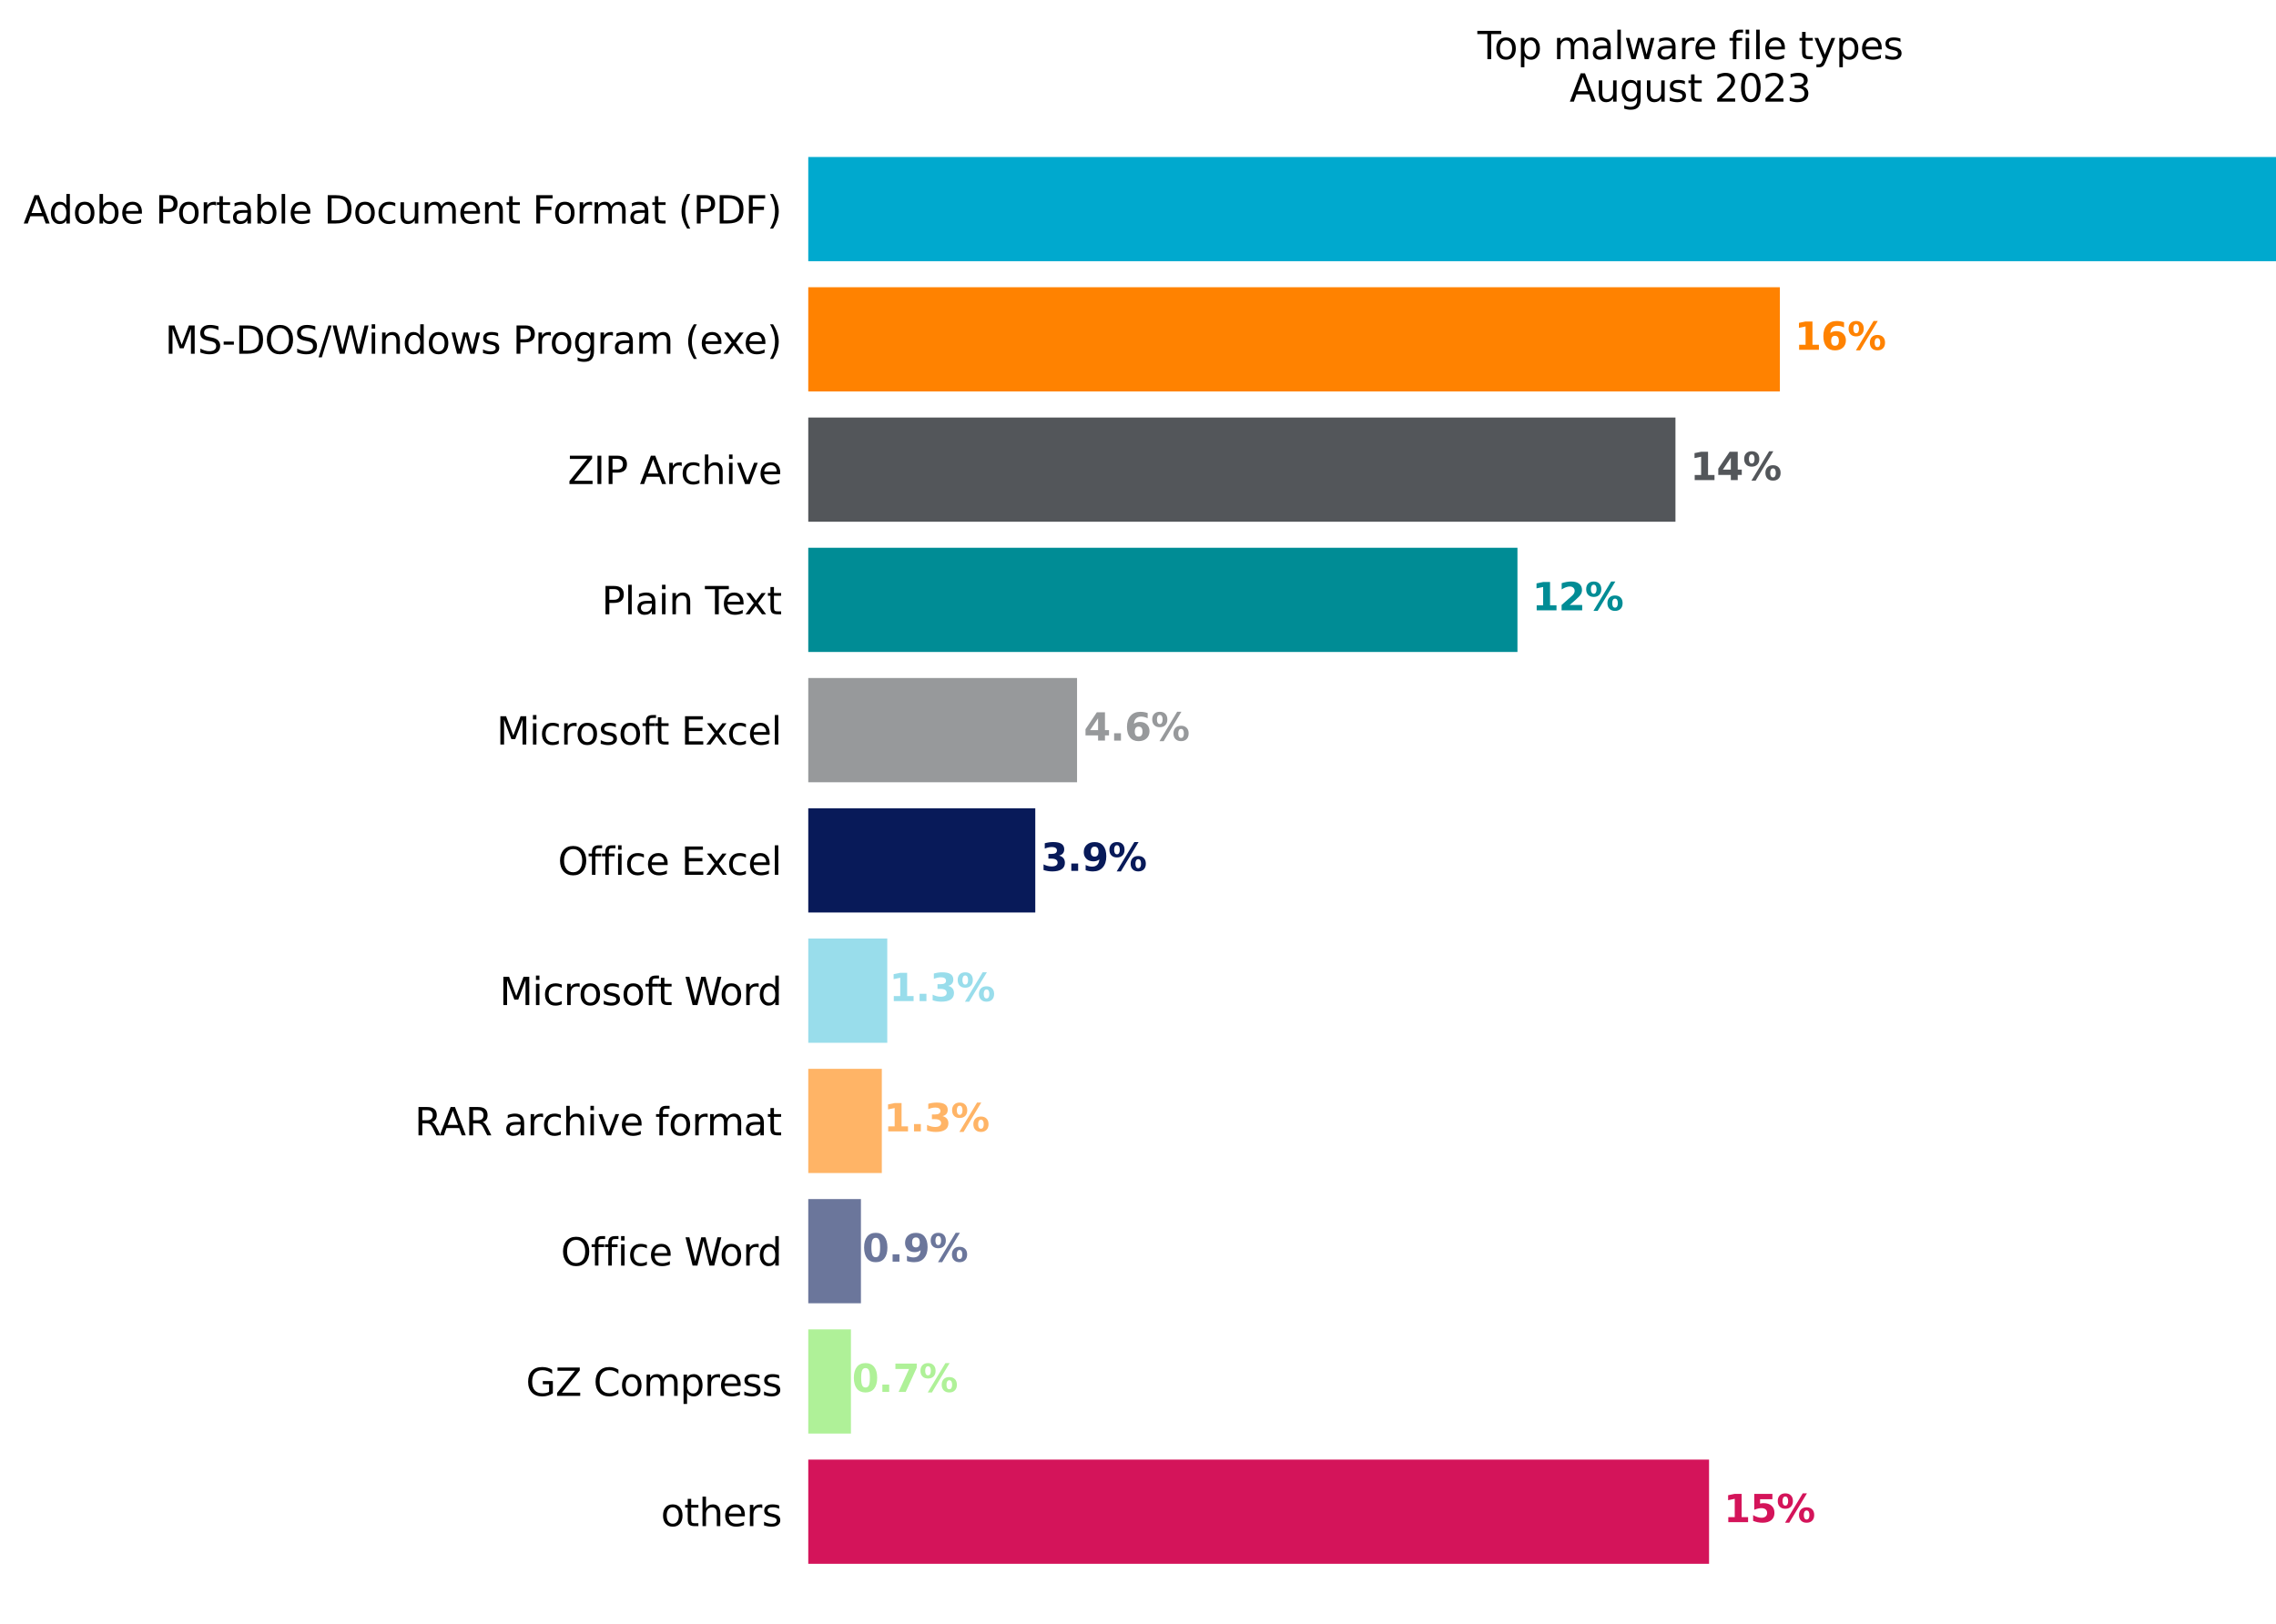 <?xml version="1.0" encoding="UTF-8" standalone="no"?>
<svg xmlns="http://www.w3.org/2000/svg" xmlns:xlink="http://www.w3.org/1999/xlink" height="428.08pt" version="1.1" viewBox="0 0 600 428.08" width="600pt">
  <defs>
    <style type="text/css">*{stroke-linecap:butt;stroke-linejoin:round;}</style>
  </defs>
  <g id="figure_1">
    <g id="patch_1">
      <path d="M 0 428.08  L 600 428.08  L 600 0  L 0 0  z " style="fill:#ffffff;"></path>
    </g>
    <g id="axes_1">
      <g id="patch_2">
        <path d="M 213.075 420.88  L 678.075 420.88  L 678.075 32.8  L 213.075 32.8  z " style="fill:#ffffff;"></path>
      </g>
      <g id="patch_3">
        <path clip-path="url(#pfdefb7e378)" d="M 213.075 41.386  L 655.932 41.386  L 655.932 68.861  L 213.075 68.861  z " style="fill:#00a9ce;"></path>
      </g>
      <g id="patch_4">
        <path clip-path="url(#pfdefb7e378)" d="M 213.075 75.729  L 469.214 75.729  L 469.214 103.204  L 213.075 103.204  z " style="fill:#ff8200;"></path>
      </g>
      <g id="patch_5">
        <path clip-path="url(#pfdefb7e378)" d="M 213.075 110.073  L 441.685 110.073  L 441.685 137.547  L 213.075 137.547  z " style="fill:#53565a;"></path>
      </g>
      <g id="patch_6">
        <path clip-path="url(#pfdefb7e378)" d="M 213.075 144.416  L 400.033 144.416  L 400.033 171.891  L 213.075 171.891  z " style="fill:#008c95;"></path>
      </g>
      <g id="patch_7">
        <path clip-path="url(#pfdefb7e378)" d="M 213.075 178.759  L 283.932 178.759  L 283.932 206.234  L 213.075 206.234  z " style="fill:#97999b;"></path>
      </g>
      <g id="patch_8">
        <path clip-path="url(#pfdefb7e378)" d="M 213.075 213.103  L 272.921 213.103  L 272.921 240.577  L 213.075 240.577  z " style="fill:#081a59;"></path>
      </g>
      <g id="patch_9">
        <path clip-path="url(#pfdefb7e378)" d="M 213.075 247.446  L 233.901 247.446  L 233.901 274.921  L 213.075 274.921  z " style="fill:#99ddeb;"></path>
      </g>
      <g id="patch_10">
        <path clip-path="url(#pfdefb7e378)" d="M 213.075 281.789  L 232.465 281.789  L 232.465 309.264  L 213.075 309.264  z " style="fill:#ffb466;"></path>
      </g>
      <g id="patch_11">
        <path clip-path="url(#pfdefb7e378)" d="M 213.075 316.133  L 226.959 316.133  L 226.959 343.607  L 213.075 343.607  z " style="fill:#6b769b;"></path>
      </g>
      <g id="patch_12">
        <path clip-path="url(#pfdefb7e378)" d="M 213.075 350.476  L 224.326 350.476  L 224.326 377.951  L 213.075 377.951  z " style="fill:#aff198;"></path>
      </g>
      <g id="patch_13">
        <path clip-path="url(#pfdefb7e378)" d="M 213.075 384.819  L 450.542 384.819  L 450.542 412.294  L 213.075 412.294  z " style="fill:#d4145a;"></path>
      </g>
      <g id="matplotlib.axis_1">
        <g id="xtick_1"></g>
        <g id="xtick_2"></g>
        <g id="xtick_3"></g>
        <g id="xtick_4"></g>
        <g id="xtick_5"></g>
        <g id="xtick_6"></g>
        <g id="xtick_7"></g>
      </g>
      <g id="matplotlib.axis_2">
        <g id="ytick_1">
          <g id="text_1">
            <!-- Adobe Portable Document Format (PDF) -->
            <g transform="translate(6.18 58.922)scale(0.1 -0.1)">
              <defs>
                <path d="M 2188 4044  L 1331 1722  L 3047 1722  L 2188 4044  z M 1831 4666  L 2547 4666  L 4325 0  L 3669 0  L 3244 1197  L 1141 1197  L 716 0  L 50 0  L 1831 4666  z " id="DejaVuSans-41" transform="scale(0.016)"></path>
                <path d="M 2906 2969  L 2906 4863  L 3481 4863  L 3481 0  L 2906 0  L 2906 525  Q 2725 213 2448 61  Q 2172 -91 1784 -91  Q 1150 -91 751 415  Q 353 922 353 1747  Q 353 2572 751 3078  Q 1150 3584 1784 3584  Q 2172 3584 2448 3432  Q 2725 3281 2906 2969  z M 947 1747  Q 947 1113 1208 752  Q 1469 391 1925 391  Q 2381 391 2643 752  Q 2906 1113 2906 1747  Q 2906 2381 2643 2742  Q 2381 3103 1925 3103  Q 1469 3103 1208 2742  Q 947 2381 947 1747  z " id="DejaVuSans-64" transform="scale(0.016)"></path>
                <path d="M 1959 3097  Q 1497 3097 1228 2736  Q 959 2375 959 1747  Q 959 1119 1226 758  Q 1494 397 1959 397  Q 2419 397 2687 759  Q 2956 1122 2956 1747  Q 2956 2369 2687 2733  Q 2419 3097 1959 3097  z M 1959 3584  Q 2709 3584 3137 3096  Q 3566 2609 3566 1747  Q 3566 888 3137 398  Q 2709 -91 1959 -91  Q 1206 -91 779 398  Q 353 888 353 1747  Q 353 2609 779 3096  Q 1206 3584 1959 3584  z " id="DejaVuSans-6f" transform="scale(0.016)"></path>
                <path d="M 3116 1747  Q 3116 2381 2855 2742  Q 2594 3103 2138 3103  Q 1681 3103 1420 2742  Q 1159 2381 1159 1747  Q 1159 1113 1420 752  Q 1681 391 2138 391  Q 2594 391 2855 752  Q 3116 1113 3116 1747  z M 1159 2969  Q 1341 3281 1617 3432  Q 1894 3584 2278 3584  Q 2916 3584 3314 3078  Q 3713 2572 3713 1747  Q 3713 922 3314 415  Q 2916 -91 2278 -91  Q 1894 -91 1617 61  Q 1341 213 1159 525  L 1159 0  L 581 0  L 581 4863  L 1159 4863  L 1159 2969  z " id="DejaVuSans-62" transform="scale(0.016)"></path>
                <path d="M 3597 1894  L 3597 1613  L 953 1613  Q 991 1019 1311 708  Q 1631 397 2203 397  Q 2534 397 2845 478  Q 3156 559 3463 722  L 3463 178  Q 3153 47 2828 -22  Q 2503 -91 2169 -91  Q 1331 -91 842 396  Q 353 884 353 1716  Q 353 2575 817 3079  Q 1281 3584 2069 3584  Q 2775 3584 3186 3129  Q 3597 2675 3597 1894  z M 3022 2063  Q 3016 2534 2758 2815  Q 2500 3097 2075 3097  Q 1594 3097 1305 2825  Q 1016 2553 972 2059  L 3022 2063  z " id="DejaVuSans-65" transform="scale(0.016)"></path>
                <path id="DejaVuSans-20" transform="scale(0.016)"></path>
                <path d="M 1259 4147  L 1259 2394  L 2053 2394  Q 2494 2394 2734 2622  Q 2975 2850 2975 3272  Q 2975 3691 2734 3919  Q 2494 4147 2053 4147  L 1259 4147  z M 628 4666  L 2053 4666  Q 2838 4666 3239 4311  Q 3641 3956 3641 3272  Q 3641 2581 3239 2228  Q 2838 1875 2053 1875  L 1259 1875  L 1259 0  L 628 0  L 628 4666  z " id="DejaVuSans-50" transform="scale(0.016)"></path>
                <path d="M 2631 2963  Q 2534 3019 2420 3045  Q 2306 3072 2169 3072  Q 1681 3072 1420 2755  Q 1159 2438 1159 1844  L 1159 0  L 581 0  L 581 3500  L 1159 3500  L 1159 2956  Q 1341 3275 1631 3429  Q 1922 3584 2338 3584  Q 2397 3584 2469 3576  Q 2541 3569 2628 3553  L 2631 2963  z " id="DejaVuSans-72" transform="scale(0.016)"></path>
                <path d="M 1172 4494  L 1172 3500  L 2356 3500  L 2356 3053  L 1172 3053  L 1172 1153  Q 1172 725 1289 603  Q 1406 481 1766 481  L 2356 481  L 2356 0  L 1766 0  Q 1100 0 847 248  Q 594 497 594 1153  L 594 3053  L 172 3053  L 172 3500  L 594 3500  L 594 4494  L 1172 4494  z " id="DejaVuSans-74" transform="scale(0.016)"></path>
                <path d="M 2194 1759  Q 1497 1759 1228 1600  Q 959 1441 959 1056  Q 959 750 1161 570  Q 1363 391 1709 391  Q 2188 391 2477 730  Q 2766 1069 2766 1631  L 2766 1759  L 2194 1759  z M 3341 1997  L 3341 0  L 2766 0  L 2766 531  Q 2569 213 2275 61  Q 1981 -91 1556 -91  Q 1019 -91 701 211  Q 384 513 384 1019  Q 384 1609 779 1909  Q 1175 2209 1959 2209  L 2766 2209  L 2766 2266  Q 2766 2663 2505 2880  Q 2244 3097 1772 3097  Q 1472 3097 1187 3025  Q 903 2953 641 2809  L 641 3341  Q 956 3463 1253 3523  Q 1550 3584 1831 3584  Q 2591 3584 2966 3190  Q 3341 2797 3341 1997  z " id="DejaVuSans-61" transform="scale(0.016)"></path>
                <path d="M 603 4863  L 1178 4863  L 1178 0  L 603 0  L 603 4863  z " id="DejaVuSans-6c" transform="scale(0.016)"></path>
                <path d="M 1259 4147  L 1259 519  L 2022 519  Q 2988 519 3436 956  Q 3884 1394 3884 2338  Q 3884 3275 3436 3711  Q 2988 4147 2022 4147  L 1259 4147  z M 628 4666  L 1925 4666  Q 3281 4666 3915 4102  Q 4550 3538 4550 2338  Q 4550 1131 3912 565  Q 3275 0 1925 0  L 628 0  L 628 4666  z " id="DejaVuSans-44" transform="scale(0.016)"></path>
                <path d="M 3122 3366  L 3122 2828  Q 2878 2963 2633 3030  Q 2388 3097 2138 3097  Q 1578 3097 1268 2742  Q 959 2388 959 1747  Q 959 1106 1268 751  Q 1578 397 2138 397  Q 2388 397 2633 464  Q 2878 531 3122 666  L 3122 134  Q 2881 22 2623 -34  Q 2366 -91 2075 -91  Q 1284 -91 818 406  Q 353 903 353 1747  Q 353 2603 823 3093  Q 1294 3584 2113 3584  Q 2378 3584 2631 3529  Q 2884 3475 3122 3366  z " id="DejaVuSans-63" transform="scale(0.016)"></path>
                <path d="M 544 1381  L 544 3500  L 1119 3500  L 1119 1403  Q 1119 906 1312 657  Q 1506 409 1894 409  Q 2359 409 2629 706  Q 2900 1003 2900 1516  L 2900 3500  L 3475 3500  L 3475 0  L 2900 0  L 2900 538  Q 2691 219 2414 64  Q 2138 -91 1772 -91  Q 1169 -91 856 284  Q 544 659 544 1381  z M 1991 3584  L 1991 3584  z " id="DejaVuSans-75" transform="scale(0.016)"></path>
                <path d="M 3328 2828  Q 3544 3216 3844 3400  Q 4144 3584 4550 3584  Q 5097 3584 5394 3201  Q 5691 2819 5691 2113  L 5691 0  L 5113 0  L 5113 2094  Q 5113 2597 4934 2840  Q 4756 3084 4391 3084  Q 3944 3084 3684 2787  Q 3425 2491 3425 1978  L 3425 0  L 2847 0  L 2847 2094  Q 2847 2600 2669 2842  Q 2491 3084 2119 3084  Q 1678 3084 1418 2786  Q 1159 2488 1159 1978  L 1159 0  L 581 0  L 581 3500  L 1159 3500  L 1159 2956  Q 1356 3278 1631 3431  Q 1906 3584 2284 3584  Q 2666 3584 2933 3390  Q 3200 3197 3328 2828  z " id="DejaVuSans-6d" transform="scale(0.016)"></path>
                <path d="M 3513 2113  L 3513 0  L 2938 0  L 2938 2094  Q 2938 2591 2744 2837  Q 2550 3084 2163 3084  Q 1697 3084 1428 2787  Q 1159 2491 1159 1978  L 1159 0  L 581 0  L 581 3500  L 1159 3500  L 1159 2956  Q 1366 3272 1645 3428  Q 1925 3584 2291 3584  Q 2894 3584 3203 3211  Q 3513 2838 3513 2113  z " id="DejaVuSans-6e" transform="scale(0.016)"></path>
                <path d="M 628 4666  L 3309 4666  L 3309 4134  L 1259 4134  L 1259 2759  L 3109 2759  L 3109 2228  L 1259 2228  L 1259 0  L 628 0  L 628 4666  z " id="DejaVuSans-46" transform="scale(0.016)"></path>
                <path d="M 1984 4856  Q 1566 4138 1362 3434  Q 1159 2731 1159 2009  Q 1159 1288 1364 580  Q 1569 -128 1984 -844  L 1484 -844  Q 1016 -109 783 600  Q 550 1309 550 2009  Q 550 2706 781 3412  Q 1013 4119 1484 4856  L 1984 4856  z " id="DejaVuSans-28" transform="scale(0.016)"></path>
                <path d="M 513 4856  L 1013 4856  Q 1481 4119 1714 3412  Q 1947 2706 1947 2009  Q 1947 1309 1714 600  Q 1481 -109 1013 -844  L 513 -844  Q 928 -128 1133 580  Q 1338 1288 1338 2009  Q 1338 2731 1133 3434  Q 928 4138 513 4856  z " id="DejaVuSans-29" transform="scale(0.016)"></path>
              </defs>
              <use xlink:href="#DejaVuSans-41"></use>
              <use x="66.658" xlink:href="#DejaVuSans-64"></use>
              <use x="130.135" xlink:href="#DejaVuSans-6f"></use>
              <use x="191.316" xlink:href="#DejaVuSans-62"></use>
              <use x="254.793" xlink:href="#DejaVuSans-65"></use>
              <use x="316.316" xlink:href="#DejaVuSans-20"></use>
              <use x="348.104" xlink:href="#DejaVuSans-50"></use>
              <use x="404.781" xlink:href="#DejaVuSans-6f"></use>
              <use x="465.963" xlink:href="#DejaVuSans-72"></use>
              <use x="507.076" xlink:href="#DejaVuSans-74"></use>
              <use x="546.285" xlink:href="#DejaVuSans-61"></use>
              <use x="607.564" xlink:href="#DejaVuSans-62"></use>
              <use x="671.041" xlink:href="#DejaVuSans-6c"></use>
              <use x="698.824" xlink:href="#DejaVuSans-65"></use>
              <use x="760.348" xlink:href="#DejaVuSans-20"></use>
              <use x="792.135" xlink:href="#DejaVuSans-44"></use>
              <use x="869.137" xlink:href="#DejaVuSans-6f"></use>
              <use x="930.318" xlink:href="#DejaVuSans-63"></use>
              <use x="985.299" xlink:href="#DejaVuSans-75"></use>
              <use x="1048.678" xlink:href="#DejaVuSans-6d"></use>
              <use x="1146.09" xlink:href="#DejaVuSans-65"></use>
              <use x="1207.613" xlink:href="#DejaVuSans-6e"></use>
              <use x="1270.992" xlink:href="#DejaVuSans-74"></use>
              <use x="1310.201" xlink:href="#DejaVuSans-20"></use>
              <use x="1341.988" xlink:href="#DejaVuSans-46"></use>
              <use x="1395.883" xlink:href="#DejaVuSans-6f"></use>
              <use x="1457.064" xlink:href="#DejaVuSans-72"></use>
              <use x="1496.428" xlink:href="#DejaVuSans-6d"></use>
              <use x="1593.84" xlink:href="#DejaVuSans-61"></use>
              <use x="1655.119" xlink:href="#DejaVuSans-74"></use>
              <use x="1694.328" xlink:href="#DejaVuSans-20"></use>
              <use x="1726.115" xlink:href="#DejaVuSans-28"></use>
              <use x="1765.129" xlink:href="#DejaVuSans-50"></use>
              <use x="1825.432" xlink:href="#DejaVuSans-44"></use>
              <use x="1902.434" xlink:href="#DejaVuSans-46"></use>
              <use x="1959.953" xlink:href="#DejaVuSans-29"></use>
            </g>
          </g>
        </g>
        <g id="ytick_2">
          <g id="text_2">
            <!-- MS-DOS/Windows Program (exe) -->
            <g transform="translate(43.484 93.266)scale(0.1 -0.1)">
              <defs>
                <path d="M 628 4666  L 1569 4666  L 2759 1491  L 3956 4666  L 4897 4666  L 4897 0  L 4281 0  L 4281 4097  L 3078 897  L 2444 897  L 1241 4097  L 1241 0  L 628 0  L 628 4666  z " id="DejaVuSans-4d" transform="scale(0.016)"></path>
                <path d="M 3425 4513  L 3425 3897  Q 3066 4069 2747 4153  Q 2428 4238 2131 4238  Q 1616 4238 1336 4038  Q 1056 3838 1056 3469  Q 1056 3159 1242 3001  Q 1428 2844 1947 2747  L 2328 2669  Q 3034 2534 3370 2195  Q 3706 1856 3706 1288  Q 3706 609 3251 259  Q 2797 -91 1919 -91  Q 1588 -91 1214 -16  Q 841 59 441 206  L 441 856  Q 825 641 1194 531  Q 1563 422 1919 422  Q 2459 422 2753 634  Q 3047 847 3047 1241  Q 3047 1584 2836 1778  Q 2625 1972 2144 2069  L 1759 2144  Q 1053 2284 737 2584  Q 422 2884 422 3419  Q 422 4038 858 4394  Q 1294 4750 2059 4750  Q 2388 4750 2728 4690  Q 3069 4631 3425 4513  z " id="DejaVuSans-53" transform="scale(0.016)"></path>
                <path d="M 313 2009  L 1997 2009  L 1997 1497  L 313 1497  L 313 2009  z " id="DejaVuSans-2d" transform="scale(0.016)"></path>
                <path d="M 2522 4238  Q 1834 4238 1429 3725  Q 1025 3213 1025 2328  Q 1025 1447 1429 934  Q 1834 422 2522 422  Q 3209 422 3611 934  Q 4013 1447 4013 2328  Q 4013 3213 3611 3725  Q 3209 4238 2522 4238  z M 2522 4750  Q 3503 4750 4090 4092  Q 4678 3434 4678 2328  Q 4678 1225 4090 567  Q 3503 -91 2522 -91  Q 1538 -91 948 565  Q 359 1222 359 2328  Q 359 3434 948 4092  Q 1538 4750 2522 4750  z " id="DejaVuSans-4f" transform="scale(0.016)"></path>
                <path d="M 1625 4666  L 2156 4666  L 531 -594  L 0 -594  L 1625 4666  z " id="DejaVuSans-2f" transform="scale(0.016)"></path>
                <path d="M 213 4666  L 850 4666  L 1831 722  L 2809 4666  L 3519 4666  L 4500 722  L 5478 4666  L 6119 4666  L 4947 0  L 4153 0  L 3169 4050  L 2175 0  L 1381 0  L 213 4666  z " id="DejaVuSans-57" transform="scale(0.016)"></path>
                <path d="M 603 3500  L 1178 3500  L 1178 0  L 603 0  L 603 3500  z M 603 4863  L 1178 4863  L 1178 4134  L 603 4134  L 603 4863  z " id="DejaVuSans-69" transform="scale(0.016)"></path>
                <path d="M 269 3500  L 844 3500  L 1563 769  L 2278 3500  L 2956 3500  L 3675 769  L 4391 3500  L 4966 3500  L 4050 0  L 3372 0  L 2619 2869  L 1863 0  L 1184 0  L 269 3500  z " id="DejaVuSans-77" transform="scale(0.016)"></path>
                <path d="M 2834 3397  L 2834 2853  Q 2591 2978 2328 3040  Q 2066 3103 1784 3103  Q 1356 3103 1142 2972  Q 928 2841 928 2578  Q 928 2378 1081 2264  Q 1234 2150 1697 2047  L 1894 2003  Q 2506 1872 2764 1633  Q 3022 1394 3022 966  Q 3022 478 2636 193  Q 2250 -91 1575 -91  Q 1294 -91 989 -36  Q 684 19 347 128  L 347 722  Q 666 556 975 473  Q 1284 391 1588 391  Q 1994 391 2212 530  Q 2431 669 2431 922  Q 2431 1156 2273 1281  Q 2116 1406 1581 1522  L 1381 1569  Q 847 1681 609 1914  Q 372 2147 372 2553  Q 372 3047 722 3315  Q 1072 3584 1716 3584  Q 2034 3584 2315 3537  Q 2597 3491 2834 3397  z " id="DejaVuSans-73" transform="scale(0.016)"></path>
                <path d="M 2906 1791  Q 2906 2416 2648 2759  Q 2391 3103 1925 3103  Q 1463 3103 1205 2759  Q 947 2416 947 1791  Q 947 1169 1205 825  Q 1463 481 1925 481  Q 2391 481 2648 825  Q 2906 1169 2906 1791  z M 3481 434  Q 3481 -459 3084 -895  Q 2688 -1331 1869 -1331  Q 1566 -1331 1297 -1286  Q 1028 -1241 775 -1147  L 775 -588  Q 1028 -725 1275 -790  Q 1522 -856 1778 -856  Q 2344 -856 2625 -561  Q 2906 -266 2906 331  L 2906 616  Q 2728 306 2450 153  Q 2172 0 1784 0  Q 1141 0 747 490  Q 353 981 353 1791  Q 353 2603 747 3093  Q 1141 3584 1784 3584  Q 2172 3584 2450 3431  Q 2728 3278 2906 2969  L 2906 3500  L 3481 3500  L 3481 434  z " id="DejaVuSans-67" transform="scale(0.016)"></path>
                <path d="M 3513 3500  L 2247 1797  L 3578 0  L 2900 0  L 1881 1375  L 863 0  L 184 0  L 1544 1831  L 300 3500  L 978 3500  L 1906 2253  L 2834 3500  L 3513 3500  z " id="DejaVuSans-78" transform="scale(0.016)"></path>
              </defs>
              <use xlink:href="#DejaVuSans-4d"></use>
              <use x="86.279" xlink:href="#DejaVuSans-53"></use>
              <use x="149.756" xlink:href="#DejaVuSans-2d"></use>
              <use x="185.84" xlink:href="#DejaVuSans-44"></use>
              <use x="262.842" xlink:href="#DejaVuSans-4f"></use>
              <use x="341.553" xlink:href="#DejaVuSans-53"></use>
              <use x="405.029" xlink:href="#DejaVuSans-2f"></use>
              <use x="438.721" xlink:href="#DejaVuSans-57"></use>
              <use x="535.348" xlink:href="#DejaVuSans-69"></use>
              <use x="563.131" xlink:href="#DejaVuSans-6e"></use>
              <use x="626.51" xlink:href="#DejaVuSans-64"></use>
              <use x="689.986" xlink:href="#DejaVuSans-6f"></use>
              <use x="751.168" xlink:href="#DejaVuSans-77"></use>
              <use x="832.955" xlink:href="#DejaVuSans-73"></use>
              <use x="885.055" xlink:href="#DejaVuSans-20"></use>
              <use x="916.842" xlink:href="#DejaVuSans-50"></use>
              <use x="975.395" xlink:href="#DejaVuSans-72"></use>
              <use x="1014.258" xlink:href="#DejaVuSans-6f"></use>
              <use x="1075.439" xlink:href="#DejaVuSans-67"></use>
              <use x="1138.916" xlink:href="#DejaVuSans-72"></use>
              <use x="1180.029" xlink:href="#DejaVuSans-61"></use>
              <use x="1241.309" xlink:href="#DejaVuSans-6d"></use>
              <use x="1338.721" xlink:href="#DejaVuSans-20"></use>
              <use x="1370.508" xlink:href="#DejaVuSans-28"></use>
              <use x="1409.521" xlink:href="#DejaVuSans-65"></use>
              <use x="1469.295" xlink:href="#DejaVuSans-78"></use>
              <use x="1525.35" xlink:href="#DejaVuSans-65"></use>
              <use x="1586.873" xlink:href="#DejaVuSans-29"></use>
            </g>
          </g>
        </g>
        <g id="ytick_3">
          <g id="text_3">
            <!-- ZIP Archive -->
            <g transform="translate(149.655 127.609)scale(0.1 -0.1)">
              <defs>
                <path d="M 359 4666  L 4025 4666  L 4025 4184  L 1075 531  L 4097 531  L 4097 0  L 288 0  L 288 481  L 3238 4134  L 359 4134  L 359 4666  z " id="DejaVuSans-5a" transform="scale(0.016)"></path>
                <path d="M 628 4666  L 1259 4666  L 1259 0  L 628 0  L 628 4666  z " id="DejaVuSans-49" transform="scale(0.016)"></path>
                <path d="M 3513 2113  L 3513 0  L 2938 0  L 2938 2094  Q 2938 2591 2744 2837  Q 2550 3084 2163 3084  Q 1697 3084 1428 2787  Q 1159 2491 1159 1978  L 1159 0  L 581 0  L 581 4863  L 1159 4863  L 1159 2956  Q 1366 3272 1645 3428  Q 1925 3584 2291 3584  Q 2894 3584 3203 3211  Q 3513 2838 3513 2113  z " id="DejaVuSans-68" transform="scale(0.016)"></path>
                <path d="M 191 3500  L 800 3500  L 1894 563  L 2988 3500  L 3597 3500  L 2284 0  L 1503 0  L 191 3500  z " id="DejaVuSans-76" transform="scale(0.016)"></path>
              </defs>
              <use xlink:href="#DejaVuSans-5a"></use>
              <use x="68.506" xlink:href="#DejaVuSans-49"></use>
              <use x="97.998" xlink:href="#DejaVuSans-50"></use>
              <use x="158.301" xlink:href="#DejaVuSans-20"></use>
              <use x="190.088" xlink:href="#DejaVuSans-41"></use>
              <use x="258.496" xlink:href="#DejaVuSans-72"></use>
              <use x="297.359" xlink:href="#DejaVuSans-63"></use>
              <use x="352.34" xlink:href="#DejaVuSans-68"></use>
              <use x="415.719" xlink:href="#DejaVuSans-69"></use>
              <use x="443.502" xlink:href="#DejaVuSans-76"></use>
              <use x="502.682" xlink:href="#DejaVuSans-65"></use>
            </g>
          </g>
        </g>
        <g id="ytick_4">
          <g id="text_4">
            <!-- Plain Text -->
            <g transform="translate(158.62 161.952)scale(0.1 -0.1)">
              <defs>
                <path d="M -19 4666  L 3928 4666  L 3928 4134  L 2272 4134  L 2272 0  L 1638 0  L 1638 4134  L -19 4134  L -19 4666  z " id="DejaVuSans-54" transform="scale(0.016)"></path>
              </defs>
              <use xlink:href="#DejaVuSans-50"></use>
              <use x="60.303" xlink:href="#DejaVuSans-6c"></use>
              <use x="88.086" xlink:href="#DejaVuSans-61"></use>
              <use x="149.365" xlink:href="#DejaVuSans-69"></use>
              <use x="177.148" xlink:href="#DejaVuSans-6e"></use>
              <use x="240.527" xlink:href="#DejaVuSans-20"></use>
              <use x="272.314" xlink:href="#DejaVuSans-54"></use>
              <use x="316.398" xlink:href="#DejaVuSans-65"></use>
              <use x="376.172" xlink:href="#DejaVuSans-78"></use>
              <use x="435.352" xlink:href="#DejaVuSans-74"></use>
            </g>
          </g>
        </g>
        <g id="ytick_5">
          <g id="text_5">
            <!-- Microsoft Excel -->
            <g transform="translate(130.902 196.296)scale(0.1 -0.1)">
              <defs>
                <path d="M 2375 4863  L 2375 4384  L 1825 4384  Q 1516 4384 1395 4259  Q 1275 4134 1275 3809  L 1275 3500  L 2222 3500  L 2222 3053  L 1275 3053  L 1275 0  L 697 0  L 697 3053  L 147 3053  L 147 3500  L 697 3500  L 697 3744  Q 697 4328 969 4595  Q 1241 4863 1831 4863  L 2375 4863  z " id="DejaVuSans-66" transform="scale(0.016)"></path>
                <path d="M 628 4666  L 3578 4666  L 3578 4134  L 1259 4134  L 1259 2753  L 3481 2753  L 3481 2222  L 1259 2222  L 1259 531  L 3634 531  L 3634 0  L 628 0  L 628 4666  z " id="DejaVuSans-45" transform="scale(0.016)"></path>
              </defs>
              <use xlink:href="#DejaVuSans-4d"></use>
              <use x="86.279" xlink:href="#DejaVuSans-69"></use>
              <use x="114.062" xlink:href="#DejaVuSans-63"></use>
              <use x="169.043" xlink:href="#DejaVuSans-72"></use>
              <use x="207.906" xlink:href="#DejaVuSans-6f"></use>
              <use x="269.088" xlink:href="#DejaVuSans-73"></use>
              <use x="321.188" xlink:href="#DejaVuSans-6f"></use>
              <use x="382.369" xlink:href="#DejaVuSans-66"></use>
              <use x="415.824" xlink:href="#DejaVuSans-74"></use>
              <use x="455.033" xlink:href="#DejaVuSans-20"></use>
              <use x="486.82" xlink:href="#DejaVuSans-45"></use>
              <use x="550.004" xlink:href="#DejaVuSans-78"></use>
              <use x="607.434" xlink:href="#DejaVuSans-63"></use>
              <use x="662.414" xlink:href="#DejaVuSans-65"></use>
              <use x="723.938" xlink:href="#DejaVuSans-6c"></use>
            </g>
          </g>
        </g>
        <g id="ytick_6">
          <g id="text_6">
            <!-- Office Excel -->
            <g transform="translate(147.062 230.639)scale(0.1 -0.1)">
              <use xlink:href="#DejaVuSans-4f"></use>
              <use x="78.711" xlink:href="#DejaVuSans-66"></use>
              <use x="113.916" xlink:href="#DejaVuSans-66"></use>
              <use x="149.121" xlink:href="#DejaVuSans-69"></use>
              <use x="176.904" xlink:href="#DejaVuSans-63"></use>
              <use x="231.885" xlink:href="#DejaVuSans-65"></use>
              <use x="293.408" xlink:href="#DejaVuSans-20"></use>
              <use x="325.195" xlink:href="#DejaVuSans-45"></use>
              <use x="388.379" xlink:href="#DejaVuSans-78"></use>
              <use x="445.809" xlink:href="#DejaVuSans-63"></use>
              <use x="500.789" xlink:href="#DejaVuSans-65"></use>
              <use x="562.312" xlink:href="#DejaVuSans-6c"></use>
            </g>
          </g>
        </g>
        <g id="ytick_7">
          <g id="text_7">
            <!-- Microsoft Word -->
            <g transform="translate(131.691 264.983)scale(0.1 -0.1)">
              <use xlink:href="#DejaVuSans-4d"></use>
              <use x="86.279" xlink:href="#DejaVuSans-69"></use>
              <use x="114.062" xlink:href="#DejaVuSans-63"></use>
              <use x="169.043" xlink:href="#DejaVuSans-72"></use>
              <use x="207.906" xlink:href="#DejaVuSans-6f"></use>
              <use x="269.088" xlink:href="#DejaVuSans-73"></use>
              <use x="321.188" xlink:href="#DejaVuSans-6f"></use>
              <use x="382.369" xlink:href="#DejaVuSans-66"></use>
              <use x="415.824" xlink:href="#DejaVuSans-74"></use>
              <use x="455.033" xlink:href="#DejaVuSans-20"></use>
              <use x="486.82" xlink:href="#DejaVuSans-57"></use>
              <use x="579.822" xlink:href="#DejaVuSans-6f"></use>
              <use x="641.004" xlink:href="#DejaVuSans-72"></use>
              <use x="680.367" xlink:href="#DejaVuSans-64"></use>
            </g>
          </g>
        </g>
        <g id="ytick_8">
          <g id="text_8">
            <!-- RAR archive format -->
            <g transform="translate(109.317 299.326)scale(0.1 -0.1)">
              <defs>
                <path d="M 2841 2188  Q 3044 2119 3236 1894  Q 3428 1669 3622 1275  L 4263 0  L 3584 0  L 2988 1197  Q 2756 1666 2539 1819  Q 2322 1972 1947 1972  L 1259 1972  L 1259 0  L 628 0  L 628 4666  L 2053 4666  Q 2853 4666 3247 4331  Q 3641 3997 3641 3322  Q 3641 2881 3436 2590  Q 3231 2300 2841 2188  z M 1259 4147  L 1259 2491  L 2053 2491  Q 2509 2491 2742 2702  Q 2975 2913 2975 3322  Q 2975 3731 2742 3939  Q 2509 4147 2053 4147  L 1259 4147  z " id="DejaVuSans-52" transform="scale(0.016)"></path>
              </defs>
              <use xlink:href="#DejaVuSans-52"></use>
              <use x="65.482" xlink:href="#DejaVuSans-41"></use>
              <use x="133.891" xlink:href="#DejaVuSans-52"></use>
              <use x="203.373" xlink:href="#DejaVuSans-20"></use>
              <use x="235.16" xlink:href="#DejaVuSans-61"></use>
              <use x="296.439" xlink:href="#DejaVuSans-72"></use>
              <use x="335.303" xlink:href="#DejaVuSans-63"></use>
              <use x="390.283" xlink:href="#DejaVuSans-68"></use>
              <use x="453.662" xlink:href="#DejaVuSans-69"></use>
              <use x="481.445" xlink:href="#DejaVuSans-76"></use>
              <use x="540.625" xlink:href="#DejaVuSans-65"></use>
              <use x="602.148" xlink:href="#DejaVuSans-20"></use>
              <use x="633.936" xlink:href="#DejaVuSans-66"></use>
              <use x="669.141" xlink:href="#DejaVuSans-6f"></use>
              <use x="730.322" xlink:href="#DejaVuSans-72"></use>
              <use x="769.686" xlink:href="#DejaVuSans-6d"></use>
              <use x="867.098" xlink:href="#DejaVuSans-61"></use>
              <use x="928.377" xlink:href="#DejaVuSans-74"></use>
            </g>
          </g>
        </g>
        <g id="ytick_9">
          <g id="text_9">
            <!-- Office Word -->
            <g transform="translate(147.852 333.669)scale(0.1 -0.1)">
              <use xlink:href="#DejaVuSans-4f"></use>
              <use x="78.711" xlink:href="#DejaVuSans-66"></use>
              <use x="113.916" xlink:href="#DejaVuSans-66"></use>
              <use x="149.121" xlink:href="#DejaVuSans-69"></use>
              <use x="176.904" xlink:href="#DejaVuSans-63"></use>
              <use x="231.885" xlink:href="#DejaVuSans-65"></use>
              <use x="293.408" xlink:href="#DejaVuSans-20"></use>
              <use x="325.195" xlink:href="#DejaVuSans-57"></use>
              <use x="418.197" xlink:href="#DejaVuSans-6f"></use>
              <use x="479.379" xlink:href="#DejaVuSans-72"></use>
              <use x="518.742" xlink:href="#DejaVuSans-64"></use>
            </g>
          </g>
        </g>
        <g id="ytick_10">
          <g id="text_10">
            <!-- GZ Compress -->
            <g transform="translate(138.65 368.013)scale(0.1 -0.1)">
              <defs>
                <path d="M 3809 666  L 3809 1919  L 2778 1919  L 2778 2438  L 4434 2438  L 4434 434  Q 4069 175 3628 42  Q 3188 -91 2688 -91  Q 1594 -91 976 548  Q 359 1188 359 2328  Q 359 3472 976 4111  Q 1594 4750 2688 4750  Q 3144 4750 3555 4637  Q 3966 4525 4313 4306  L 4313 3634  Q 3963 3931 3569 4081  Q 3175 4231 2741 4231  Q 1884 4231 1454 3753  Q 1025 3275 1025 2328  Q 1025 1384 1454 906  Q 1884 428 2741 428  Q 3075 428 3337 486  Q 3600 544 3809 666  z " id="DejaVuSans-47" transform="scale(0.016)"></path>
                <path d="M 4122 4306  L 4122 3641  Q 3803 3938 3442 4084  Q 3081 4231 2675 4231  Q 1875 4231 1450 3742  Q 1025 3253 1025 2328  Q 1025 1406 1450 917  Q 1875 428 2675 428  Q 3081 428 3442 575  Q 3803 722 4122 1019  L 4122 359  Q 3791 134 3420 21  Q 3050 -91 2638 -91  Q 1578 -91 968 557  Q 359 1206 359 2328  Q 359 3453 968 4101  Q 1578 4750 2638 4750  Q 3056 4750 3426 4639  Q 3797 4528 4122 4306  z " id="DejaVuSans-43" transform="scale(0.016)"></path>
                <path d="M 1159 525  L 1159 -1331  L 581 -1331  L 581 3500  L 1159 3500  L 1159 2969  Q 1341 3281 1617 3432  Q 1894 3584 2278 3584  Q 2916 3584 3314 3078  Q 3713 2572 3713 1747  Q 3713 922 3314 415  Q 2916 -91 2278 -91  Q 1894 -91 1617 61  Q 1341 213 1159 525  z M 3116 1747  Q 3116 2381 2855 2742  Q 2594 3103 2138 3103  Q 1681 3103 1420 2742  Q 1159 2381 1159 1747  Q 1159 1113 1420 752  Q 1681 391 2138 391  Q 2594 391 2855 752  Q 3116 1113 3116 1747  z " id="DejaVuSans-70" transform="scale(0.016)"></path>
              </defs>
              <use xlink:href="#DejaVuSans-47"></use>
              <use x="77.49" xlink:href="#DejaVuSans-5a"></use>
              <use x="145.996" xlink:href="#DejaVuSans-20"></use>
              <use x="177.783" xlink:href="#DejaVuSans-43"></use>
              <use x="247.607" xlink:href="#DejaVuSans-6f"></use>
              <use x="308.789" xlink:href="#DejaVuSans-6d"></use>
              <use x="406.201" xlink:href="#DejaVuSans-70"></use>
              <use x="469.678" xlink:href="#DejaVuSans-72"></use>
              <use x="508.541" xlink:href="#DejaVuSans-65"></use>
              <use x="570.064" xlink:href="#DejaVuSans-73"></use>
              <use x="622.164" xlink:href="#DejaVuSans-73"></use>
            </g>
          </g>
        </g>
        <g id="ytick_11">
          <g id="text_11">
            <!-- others -->
            <g transform="translate(174.225 402.356)scale(0.1 -0.1)">
              <use xlink:href="#DejaVuSans-6f"></use>
              <use x="61.182" xlink:href="#DejaVuSans-74"></use>
              <use x="100.391" xlink:href="#DejaVuSans-68"></use>
              <use x="163.77" xlink:href="#DejaVuSans-65"></use>
              <use x="225.293" xlink:href="#DejaVuSans-72"></use>
              <use x="266.406" xlink:href="#DejaVuSans-73"></use>
            </g>
          </g>
        </g>
      </g>
      <g id="text_12">
        <!-- 28% -->
        <g style="fill:#00a9ce;" transform="translate(659.802 57.883)scale(0.1 -0.1)">
          <defs>
            <path d="M 1844 884  L 3897 884  L 3897 0  L 506 0  L 506 884  L 2209 2388  Q 2438 2594 2547 2791  Q 2656 2988 2656 3200  Q 2656 3528 2436 3728  Q 2216 3928 1850 3928  Q 1569 3928 1234 3808  Q 900 3688 519 3450  L 519 4475  Q 925 4609 1322 4679  Q 1719 4750 2100 4750  Q 2938 4750 3402 4381  Q 3866 4013 3866 3353  Q 3866 2972 3669 2642  Q 3472 2313 2841 1759  L 1844 884  z " id="DejaVuSans-Bold-32" transform="scale(0.016)"></path>
            <path d="M 2228 2088  Q 1891 2088 1709 1903  Q 1528 1719 1528 1375  Q 1528 1031 1709 848  Q 1891 666 2228 666  Q 2563 666 2741 848  Q 2919 1031 2919 1375  Q 2919 1722 2741 1905  Q 2563 2088 2228 2088  z M 1350 2484  Q 925 2613 709 2878  Q 494 3144 494 3541  Q 494 4131 934 4440  Q 1375 4750 2228 4750  Q 3075 4750 3515 4442  Q 3956 4134 3956 3541  Q 3956 3144 3739 2878  Q 3522 2613 3097 2484  Q 3572 2353 3814 2058  Q 4056 1763 4056 1313  Q 4056 619 3595 264  Q 3134 -91 2228 -91  Q 1319 -91 855 264  Q 391 619 391 1313  Q 391 1763 633 2058  Q 875 2353 1350 2484  z M 1631 3419  Q 1631 3141 1786 2991  Q 1941 2841 2228 2841  Q 2509 2841 2662 2991  Q 2816 3141 2816 3419  Q 2816 3697 2662 3845  Q 2509 3994 2228 3994  Q 1941 3994 1786 3844  Q 1631 3694 1631 3419  z " id="DejaVuSans-Bold-38" transform="scale(0.016)"></path>
            <path d="M 4959 1925  Q 4738 1925 4616 1733  Q 4494 1541 4494 1184  Q 4494 825 4614 633  Q 4734 441 4959 441  Q 5184 441 5303 633  Q 5422 825 5422 1184  Q 5422 1541 5301 1733  Q 5181 1925 4959 1925  z M 4959 2450  Q 5541 2450 5875 2112  Q 6209 1775 6209 1184  Q 6209 594 5875 251  Q 5541 -91 4959 -91  Q 4378 -91 4042 251  Q 3706 594 3706 1184  Q 3706 1772 4042 2111  Q 4378 2450 4959 2450  z M 2094 -91  L 1403 -91  L 4319 4750  L 5013 4750  L 2094 -91  z M 1453 4750  Q 2034 4750 2367 4411  Q 2700 4072 2700 3481  Q 2700 2891 2367 2550  Q 2034 2209 1453 2209  Q 872 2209 539 2550  Q 206 2891 206 3481  Q 206 4072 539 4411  Q 872 4750 1453 4750  z M 1453 4225  Q 1228 4225 1106 4031  Q 984 3838 984 3481  Q 984 3122 1106 2926  Q 1228 2731 1453 2731  Q 1678 2731 1798 2926  Q 1919 3122 1919 3481  Q 1919 3838 1797 4031  Q 1675 4225 1453 4225  z " id="DejaVuSans-Bold-25" transform="scale(0.016)"></path>
          </defs>
          <use xlink:href="#DejaVuSans-Bold-32"></use>
          <use x="69.58" xlink:href="#DejaVuSans-Bold-38"></use>
          <use x="139.16" xlink:href="#DejaVuSans-Bold-25"></use>
        </g>
      </g>
      <g id="text_13">
        <!-- 16% -->
        <g style="fill:#ff8200;" transform="translate(473.084 92.226)scale(0.1 -0.1)">
          <defs>
            <path d="M 750 831  L 1813 831  L 1813 3847  L 722 3622  L 722 4441  L 1806 4666  L 2950 4666  L 2950 831  L 4013 831  L 4013 0  L 750 0  L 750 831  z " id="DejaVuSans-Bold-31" transform="scale(0.016)"></path>
            <path d="M 2316 2303  Q 2000 2303 1842 2098  Q 1684 1894 1684 1484  Q 1684 1075 1842 870  Q 2000 666 2316 666  Q 2634 666 2792 870  Q 2950 1075 2950 1484  Q 2950 1894 2792 2098  Q 2634 2303 2316 2303  z M 3803 4544  L 3803 3681  Q 3506 3822 3243 3889  Q 2981 3956 2731 3956  Q 2194 3956 1894 3657  Q 1594 3359 1544 2772  Q 1750 2925 1990 3001  Q 2231 3078 2516 3078  Q 3231 3078 3670 2659  Q 4109 2241 4109 1563  Q 4109 813 3618 361  Q 3128 -91 2303 -91  Q 1394 -91 895 523  Q 397 1138 397 2266  Q 397 3422 980 4083  Q 1563 4744 2578 4744  Q 2900 4744 3203 4694  Q 3506 4644 3803 4544  z " id="DejaVuSans-Bold-36" transform="scale(0.016)"></path>
          </defs>
          <use xlink:href="#DejaVuSans-Bold-31"></use>
          <use x="69.58" xlink:href="#DejaVuSans-Bold-36"></use>
          <use x="139.16" xlink:href="#DejaVuSans-Bold-25"></use>
        </g>
      </g>
      <g id="text_14">
        <!-- 14% -->
        <g style="fill:#53565a;" transform="translate(445.555 126.569)scale(0.1 -0.1)">
          <defs>
            <path d="M 2356 3675  L 1038 1722  L 2356 1722  L 2356 3675  z M 2156 4666  L 3494 4666  L 3494 1722  L 4159 1722  L 4159 850  L 3494 850  L 3494 0  L 2356 0  L 2356 850  L 288 850  L 288 1881  L 2156 4666  z " id="DejaVuSans-Bold-34" transform="scale(0.016)"></path>
          </defs>
          <use xlink:href="#DejaVuSans-Bold-31"></use>
          <use x="69.58" xlink:href="#DejaVuSans-Bold-34"></use>
          <use x="139.16" xlink:href="#DejaVuSans-Bold-25"></use>
        </g>
      </g>
      <g id="text_15">
        <!-- 12% -->
        <g style="fill:#008c95;" transform="translate(403.903 160.913)scale(0.1 -0.1)">
          <use xlink:href="#DejaVuSans-Bold-31"></use>
          <use x="69.58" xlink:href="#DejaVuSans-Bold-32"></use>
          <use x="139.16" xlink:href="#DejaVuSans-Bold-25"></use>
        </g>
      </g>
      <g id="text_16">
        <!-- 4.6% -->
        <g style="fill:#97999b;" transform="translate(285.704 195.256)scale(0.1 -0.1)">
          <defs>
            <path d="M 653 1209  L 1778 1209  L 1778 0  L 653 0  L 653 1209  z " id="DejaVuSans-Bold-2e" transform="scale(0.016)"></path>
          </defs>
          <use xlink:href="#DejaVuSans-Bold-34"></use>
          <use x="69.58" xlink:href="#DejaVuSans-Bold-2e"></use>
          <use x="107.568" xlink:href="#DejaVuSans-Bold-36"></use>
          <use x="177.148" xlink:href="#DejaVuSans-Bold-25"></use>
        </g>
      </g>
      <g id="text_17">
        <!-- 3.9% -->
        <g style="fill:#081a59;" transform="translate(274.417 229.599)scale(0.1 -0.1)">
          <defs>
            <path d="M 2981 2516  Q 3453 2394 3698 2092  Q 3944 1791 3944 1325  Q 3944 631 3412 270  Q 2881 -91 1863 -91  Q 1503 -91 1142 -33  Q 781 25 428 141  L 428 1069  Q 766 900 1098 814  Q 1431 728 1753 728  Q 2231 728 2486 893  Q 2741 1059 2741 1369  Q 2741 1688 2480 1852  Q 2219 2016 1709 2016  L 1228 2016  L 1228 2791  L 1734 2791  Q 2188 2791 2409 2933  Q 2631 3075 2631 3366  Q 2631 3634 2415 3781  Q 2200 3928 1806 3928  Q 1516 3928 1219 3862  Q 922 3797 628 3669  L 628 4550  Q 984 4650 1334 4700  Q 1684 4750 2022 4750  Q 2931 4750 3382 4451  Q 3834 4153 3834 3553  Q 3834 3144 3618 2883  Q 3403 2622 2981 2516  z " id="DejaVuSans-Bold-33" transform="scale(0.016)"></path>
            <path d="M 641 103  L 641 966  Q 928 831 1190 764  Q 1453 697 1709 697  Q 2247 697 2547 995  Q 2847 1294 2900 1881  Q 2688 1725 2447 1647  Q 2206 1569 1925 1569  Q 1209 1569 770 1986  Q 331 2403 331 3084  Q 331 3838 820 4291  Q 1309 4744 2131 4744  Q 3044 4744 3544 4128  Q 4044 3513 4044 2388  Q 4044 1231 3459 570  Q 2875 -91 1856 -91  Q 1528 -91 1228 -42  Q 928 6 641 103  z M 2125 2350  Q 2441 2350 2600 2554  Q 2759 2759 2759 3169  Q 2759 3575 2600 3781  Q 2441 3988 2125 3988  Q 1809 3988 1650 3781  Q 1491 3575 1491 3169  Q 1491 2759 1650 2554  Q 1809 2350 2125 2350  z " id="DejaVuSans-Bold-39" transform="scale(0.016)"></path>
          </defs>
          <use xlink:href="#DejaVuSans-Bold-33"></use>
          <use x="69.58" xlink:href="#DejaVuSans-Bold-2e"></use>
          <use x="107.568" xlink:href="#DejaVuSans-Bold-39"></use>
          <use x="177.148" xlink:href="#DejaVuSans-Bold-25"></use>
        </g>
      </g>
      <g id="text_18">
        <!-- 1.3% -->
        <g style="fill:#99ddeb;" transform="translate(234.422 263.943)scale(0.1 -0.1)">
          <use xlink:href="#DejaVuSans-Bold-31"></use>
          <use x="69.58" xlink:href="#DejaVuSans-Bold-2e"></use>
          <use x="107.568" xlink:href="#DejaVuSans-Bold-33"></use>
          <use x="177.148" xlink:href="#DejaVuSans-Bold-25"></use>
        </g>
      </g>
      <g id="text_19">
        <!-- 1.3% -->
        <g style="fill:#ffb466;" transform="translate(232.95 298.286)scale(0.1 -0.1)">
          <use xlink:href="#DejaVuSans-Bold-31"></use>
          <use x="69.58" xlink:href="#DejaVuSans-Bold-2e"></use>
          <use x="107.568" xlink:href="#DejaVuSans-Bold-33"></use>
          <use x="177.148" xlink:href="#DejaVuSans-Bold-25"></use>
        </g>
      </g>
      <g id="text_20">
        <!-- 0.9% -->
        <g style="fill:#6b769b;" transform="translate(227.306 332.629)scale(0.1 -0.1)">
          <defs>
            <path d="M 2944 2338  Q 2944 3213 2780 3570  Q 2616 3928 2228 3928  Q 1841 3928 1675 3570  Q 1509 3213 1509 2338  Q 1509 1453 1675 1090  Q 1841 728 2228 728  Q 2613 728 2778 1090  Q 2944 1453 2944 2338  z M 4147 2328  Q 4147 1169 3647 539  Q 3147 -91 2228 -91  Q 1306 -91 806 539  Q 306 1169 306 2328  Q 306 3491 806 4120  Q 1306 4750 2228 4750  Q 3147 4750 3647 4120  Q 4147 3491 4147 2328  z " id="DejaVuSans-Bold-30" transform="scale(0.016)"></path>
          </defs>
          <use xlink:href="#DejaVuSans-Bold-30"></use>
          <use x="69.58" xlink:href="#DejaVuSans-Bold-2e"></use>
          <use x="107.568" xlink:href="#DejaVuSans-Bold-39"></use>
          <use x="177.148" xlink:href="#DejaVuSans-Bold-25"></use>
        </g>
      </g>
      <g id="text_21">
        <!-- 0.7% -->
        <g style="fill:#aff198;" transform="translate(224.607 366.973)scale(0.1 -0.1)">
          <defs>
            <path d="M 428 4666  L 3944 4666  L 3944 3988  L 2125 0  L 953 0  L 2675 3781  L 428 3781  L 428 4666  z " id="DejaVuSans-Bold-37" transform="scale(0.016)"></path>
          </defs>
          <use xlink:href="#DejaVuSans-Bold-30"></use>
          <use x="69.58" xlink:href="#DejaVuSans-Bold-2e"></use>
          <use x="107.568" xlink:href="#DejaVuSans-Bold-37"></use>
          <use x="177.148" xlink:href="#DejaVuSans-Bold-25"></use>
        </g>
      </g>
      <g id="text_22">
        <!-- 15% -->
        <g style="fill:#d4145a;" transform="translate(454.412 401.316)scale(0.1 -0.1)">
          <defs>
            <path d="M 678 4666  L 3669 4666  L 3669 3781  L 1638 3781  L 1638 3059  Q 1775 3097 1914 3117  Q 2053 3138 2203 3138  Q 3056 3138 3531 2711  Q 4006 2284 4006 1522  Q 4006 766 3489 337  Q 2972 -91 2053 -91  Q 1656 -91 1267 -14  Q 878 63 494 219  L 494 1166  Q 875 947 1217 837  Q 1559 728 1863 728  Q 2300 728 2551 942  Q 2803 1156 2803 1522  Q 2803 1891 2551 2103  Q 2300 2316 1863 2316  Q 1603 2316 1309 2248  Q 1016 2181 678 2041  L 678 4666  z " id="DejaVuSans-Bold-35" transform="scale(0.016)"></path>
          </defs>
          <use xlink:href="#DejaVuSans-Bold-31"></use>
          <use x="69.58" xlink:href="#DejaVuSans-Bold-35"></use>
          <use x="139.16" xlink:href="#DejaVuSans-Bold-25"></use>
        </g>
      </g>
      <g id="text_23">
        <!-- Top malware file types -->
        <g transform="translate(389.484 15.602)scale(0.1 -0.1)">
          <defs>
            <path d="M 2059 -325  Q 1816 -950 1584 -1140  Q 1353 -1331 966 -1331  L 506 -1331  L 506 -850  L 844 -850  Q 1081 -850 1212 -737  Q 1344 -625 1503 -206  L 1606 56  L 191 3500  L 800 3500  L 1894 763  L 2988 3500  L 3597 3500  L 2059 -325  z " id="DejaVuSans-79" transform="scale(0.016)"></path>
          </defs>
          <use xlink:href="#DejaVuSans-54"></use>
          <use x="44.084" xlink:href="#DejaVuSans-6f"></use>
          <use x="105.266" xlink:href="#DejaVuSans-70"></use>
          <use x="168.742" xlink:href="#DejaVuSans-20"></use>
          <use x="200.529" xlink:href="#DejaVuSans-6d"></use>
          <use x="297.941" xlink:href="#DejaVuSans-61"></use>
          <use x="359.221" xlink:href="#DejaVuSans-6c"></use>
          <use x="387.004" xlink:href="#DejaVuSans-77"></use>
          <use x="468.791" xlink:href="#DejaVuSans-61"></use>
          <use x="530.07" xlink:href="#DejaVuSans-72"></use>
          <use x="568.934" xlink:href="#DejaVuSans-65"></use>
          <use x="630.457" xlink:href="#DejaVuSans-20"></use>
          <use x="662.244" xlink:href="#DejaVuSans-66"></use>
          <use x="697.449" xlink:href="#DejaVuSans-69"></use>
          <use x="725.232" xlink:href="#DejaVuSans-6c"></use>
          <use x="753.016" xlink:href="#DejaVuSans-65"></use>
          <use x="814.539" xlink:href="#DejaVuSans-20"></use>
          <use x="846.326" xlink:href="#DejaVuSans-74"></use>
          <use x="885.535" xlink:href="#DejaVuSans-79"></use>
          <use x="944.715" xlink:href="#DejaVuSans-70"></use>
          <use x="1008.191" xlink:href="#DejaVuSans-65"></use>
          <use x="1069.715" xlink:href="#DejaVuSans-73"></use>
        </g>
        <!-- August 2023 -->
        <g transform="translate(413.764 26.8)scale(0.1 -0.1)">
          <defs>
            <path d="M 1228 531  L 3431 531  L 3431 0  L 469 0  L 469 531  Q 828 903 1448 1529  Q 2069 2156 2228 2338  Q 2531 2678 2651 2914  Q 2772 3150 2772 3378  Q 2772 3750 2511 3984  Q 2250 4219 1831 4219  Q 1534 4219 1204 4116  Q 875 4013 500 3803  L 500 4441  Q 881 4594 1212 4672  Q 1544 4750 1819 4750  Q 2544 4750 2975 4387  Q 3406 4025 3406 3419  Q 3406 3131 3298 2873  Q 3191 2616 2906 2266  Q 2828 2175 2409 1742  Q 1991 1309 1228 531  z " id="DejaVuSans-32" transform="scale(0.016)"></path>
            <path d="M 2034 4250  Q 1547 4250 1301 3770  Q 1056 3291 1056 2328  Q 1056 1369 1301 889  Q 1547 409 2034 409  Q 2525 409 2770 889  Q 3016 1369 3016 2328  Q 3016 3291 2770 3770  Q 2525 4250 2034 4250  z M 2034 4750  Q 2819 4750 3233 4129  Q 3647 3509 3647 2328  Q 3647 1150 3233 529  Q 2819 -91 2034 -91  Q 1250 -91 836 529  Q 422 1150 422 2328  Q 422 3509 836 4129  Q 1250 4750 2034 4750  z " id="DejaVuSans-30" transform="scale(0.016)"></path>
            <path d="M 2597 2516  Q 3050 2419 3304 2112  Q 3559 1806 3559 1356  Q 3559 666 3084 287  Q 2609 -91 1734 -91  Q 1441 -91 1130 -33  Q 819 25 488 141  L 488 750  Q 750 597 1062 519  Q 1375 441 1716 441  Q 2309 441 2620 675  Q 2931 909 2931 1356  Q 2931 1769 2642 2001  Q 2353 2234 1838 2234  L 1294 2234  L 1294 2753  L 1863 2753  Q 2328 2753 2575 2939  Q 2822 3125 2822 3475  Q 2822 3834 2567 4026  Q 2313 4219 1838 4219  Q 1578 4219 1281 4162  Q 984 4106 628 3988  L 628 4550  Q 988 4650 1302 4700  Q 1616 4750 1894 4750  Q 2613 4750 3031 4423  Q 3450 4097 3450 3541  Q 3450 3153 3228 2886  Q 3006 2619 2597 2516  z " id="DejaVuSans-33" transform="scale(0.016)"></path>
          </defs>
          <use xlink:href="#DejaVuSans-41"></use>
          <use x="68.408" xlink:href="#DejaVuSans-75"></use>
          <use x="131.787" xlink:href="#DejaVuSans-67"></use>
          <use x="195.264" xlink:href="#DejaVuSans-75"></use>
          <use x="258.643" xlink:href="#DejaVuSans-73"></use>
          <use x="310.742" xlink:href="#DejaVuSans-74"></use>
          <use x="349.951" xlink:href="#DejaVuSans-20"></use>
          <use x="381.738" xlink:href="#DejaVuSans-32"></use>
          <use x="445.361" xlink:href="#DejaVuSans-30"></use>
          <use x="508.984" xlink:href="#DejaVuSans-32"></use>
          <use x="572.607" xlink:href="#DejaVuSans-33"></use>
        </g>
      </g>
    </g>
  </g>
  <defs>
    <clipPath id="pfdefb7e378">
      <rect height="388.08" width="465" x="213.075" y="32.8"></rect>
    </clipPath>
  </defs>
</svg>
